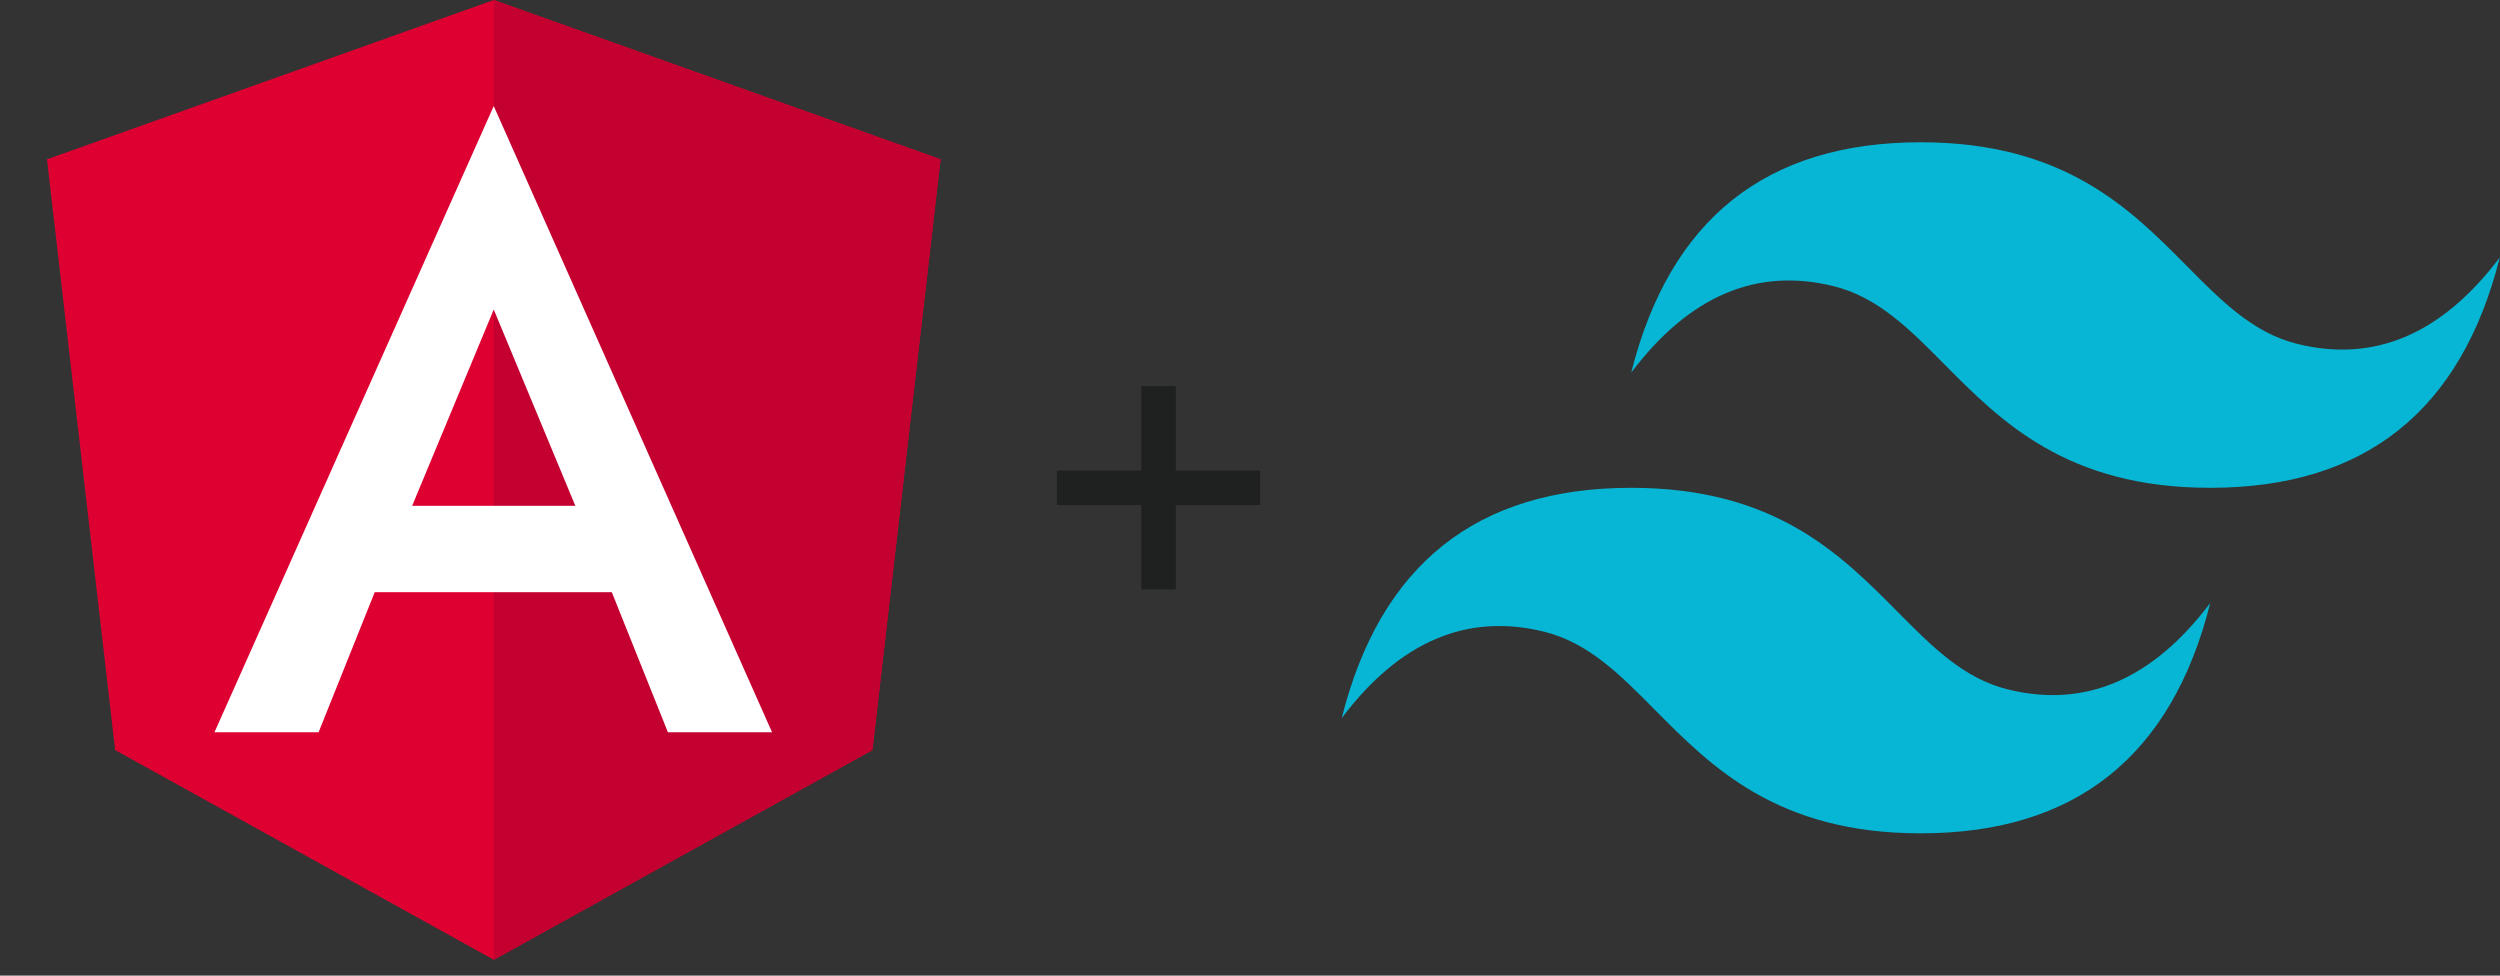 <svg width="123" height="48" viewBox="0 0 123 48" fill="none" xmlns="http://www.w3.org/2000/svg">
<rect x="0" y="0" width="123" height="48" fill="#333333" stroke="none"/>
<path d="M24.294 0L2.312 7.839L5.665 36.903L24.294 47.221L42.922 36.903L46.275 7.839L24.294 0Z" fill="#DD0031"/>
<path d="M24.297 0V5.241V5.218V29.135V47.221L42.925 36.903L46.278 7.839L24.297 0Z" fill="#C3002F"/>
<path d="M24.292 5.218L10.551 36.029H15.674L18.437 29.135H30.1L32.862 36.029H37.986L24.292 5.218ZM28.306 24.885H20.278L24.292 15.229L28.306 24.885Z" fill="white"/>
<path d="M56.151 29V19H57.849V29H56.151ZM52 24.849V23.151H62V24.849H52Z" fill="#1F2020"/>
<g clip-path="url(#clip0_312_3563)">
<path d="M94.5 7C86.903 7 82.155 10.778 80.256 18.333C83.105 14.555 86.429 13.139 90.227 14.083C92.394 14.622 93.943 16.186 95.658 17.917C98.451 20.736 101.684 24 108.745 24C116.342 24 121.09 20.222 122.989 12.666C120.141 16.444 116.817 17.861 113.018 16.917C110.851 16.378 109.302 14.814 107.587 13.083C104.794 10.263 101.561 7 94.5 7ZM80.256 24C72.659 24 67.91 27.777 66.012 35.333C68.86 31.555 72.184 30.139 75.983 31.083C78.15 31.623 79.699 33.186 81.413 34.916C84.207 37.736 87.44 41 94.5 41C102.098 41 106.846 37.222 108.745 29.666C105.896 33.444 102.572 34.861 98.774 33.916C96.606 33.378 95.058 31.813 93.343 30.083C90.55 27.264 87.317 24 80.256 24Z" fill="#06B6D4"/>
</g>
<defs>
<clipPath id="clip0_312_3563">
<rect width="57" height="34" fill="white" transform="translate(66 7)"/>
</clipPath>
</defs>
</svg>
